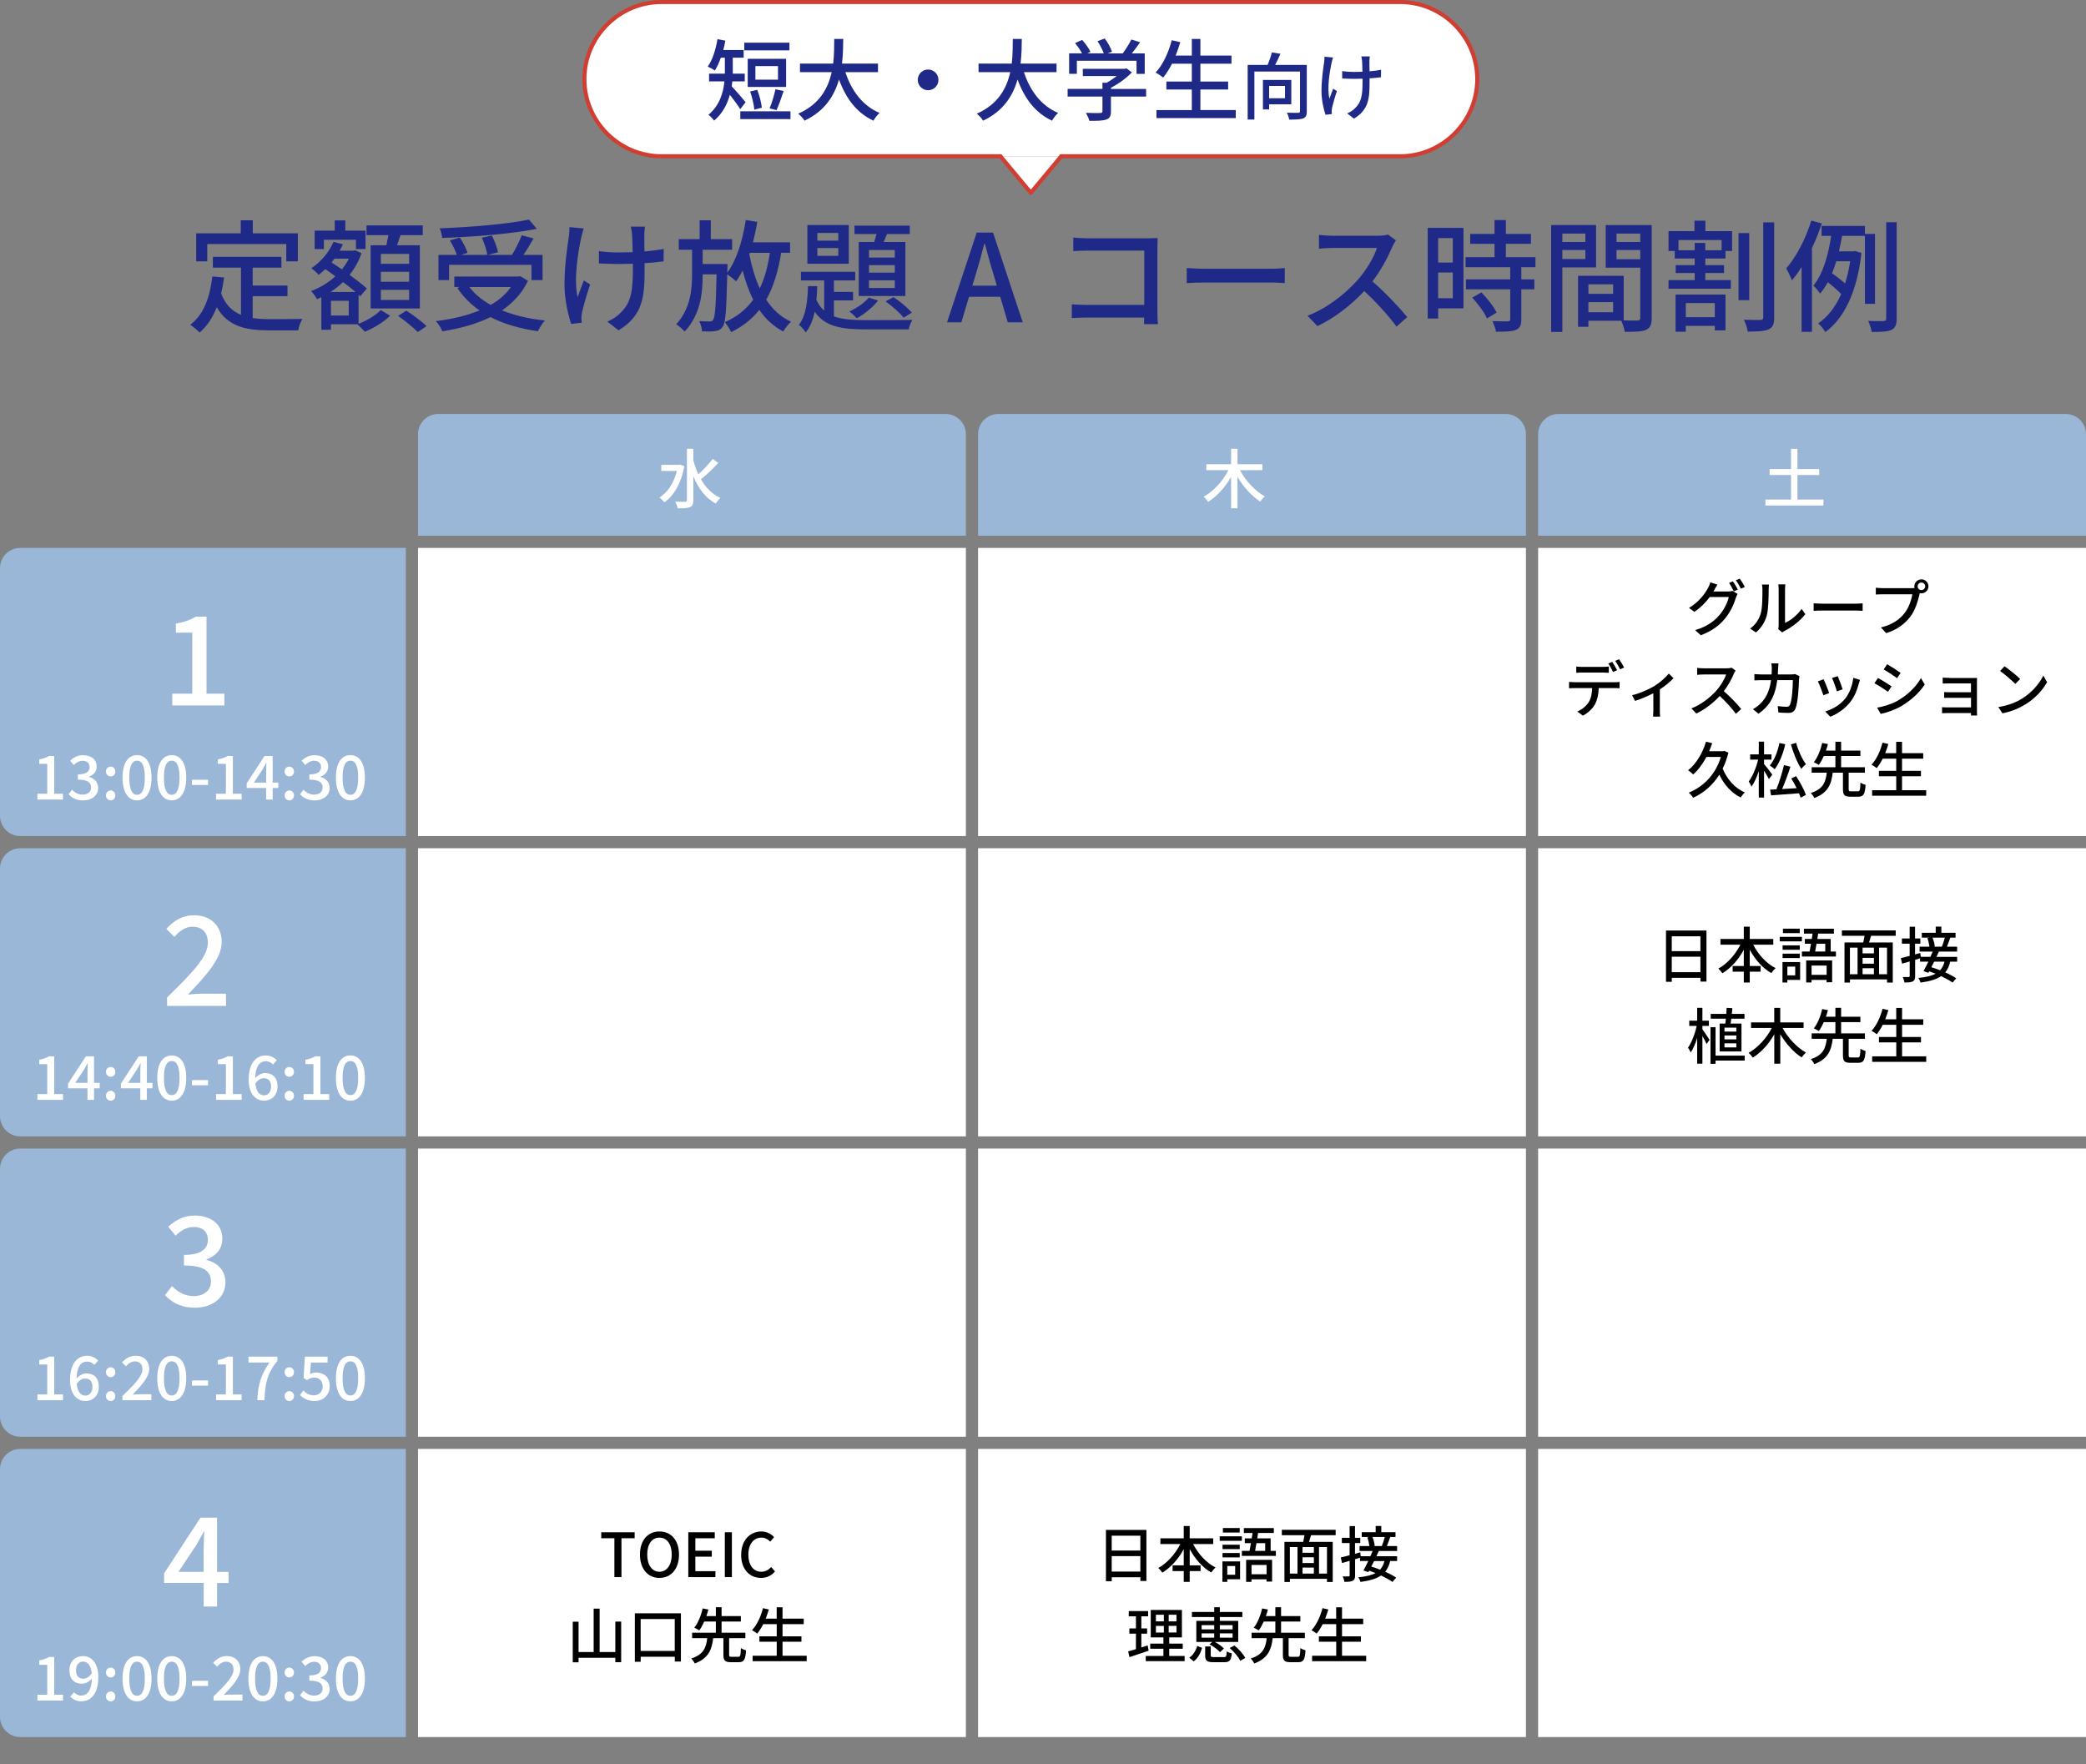 <?xml version="1.0" encoding="UTF-8"?><svg id="_レイヤー_2" xmlns="http://www.w3.org/2000/svg" width="514" height="434.71" viewBox="0 0 514 434.71"><rect x="0" y="0" width="514" height="434.71" fill="#808080" stroke="none"/><defs><style>.cls-1{fill:#1f2a88;}.cls-2,.cls-3{fill:#fff;}.cls-3{stroke-linejoin:round;}.cls-3,.cls-4{stroke:#d03d31;stroke-linecap:round;}.cls-4{fill:none;stroke-miterlimit:10;}.cls-5{fill:#9bb7d8;}</style></defs><g id="_レイヤー_1-2"><path class="cls-2" d="M261.5,38.5h83.5c10.45,0,19-8.55,19-19h0c0-10.45-8.55-19-19-19h-182c-10.45,0-19,8.55-19,19h0c0,10.45,8.55,19,19,19h83.5"/><path class="cls-4" d="M261.5,38.5h83.5c10.45,0,19-8.55,19-19h0c0-10.45-8.55-19-19-19h-182c-10.45,0-19,8.55-19,19h0c0,10.45,8.55,19,19,19h83.5"/><polyline class="cls-3" points="246.5 38.5 254 47.5 261.5 38.5"/><rect class="cls-2" x="103" y="135" width="135" height="71"/><rect class="cls-2" x="103" y="209" width="135" height="71"/><rect class="cls-2" x="103" y="283" width="135" height="71"/><rect class="cls-2" x="103" y="357" width="135" height="71"/><rect class="cls-2" x="241" y="135" width="135" height="71"/><rect class="cls-2" x="241" y="209" width="135" height="71"/><rect class="cls-2" x="241" y="283" width="135" height="71"/><rect class="cls-2" x="241" y="357" width="135" height="71"/><rect class="cls-2" x="379" y="135" width="135" height="71"/><rect class="cls-2" x="379" y="209" width="135" height="71"/><rect class="cls-2" x="379" y="283" width="135" height="71"/><rect class="cls-2" x="379" y="357" width="135" height="71"/><path class="cls-5" d="M5,135h95v71H5c-2.76,0-5-2.24-5-5v-61c0-2.76,2.24-5,5-5Z"/><path class="cls-5" d="M5,209h95v71H5c-2.76,0-5-2.24-5-5v-61c0-2.76,2.24-5,5-5Z"/><path class="cls-5" d="M5,283h95v71H5c-2.76,0-5-2.24-5-5v-61c0-2.76,2.24-5,5-5Z"/><path class="cls-5" d="M5,357h95v71H5c-2.76,0-5-2.24-5-5v-61c0-2.76,2.24-5,5-5Z"/><path class="cls-5" d="M108,102h125c2.76,0,5,2.24,5,5v25H103v-25c0-2.76,2.24-5,5-5Z"/><path class="cls-5" d="M246,102h125c2.76,0,5,2.24,5,5v25h-135v-25c0-2.76,2.24-5,5-5Z"/><path class="cls-5" d="M384,102h125c2.76,0,5,2.24,5,5v25h-135v-25c0-2.76,2.24-5,5-5Z"/><path d="M420.48,229.28v12.58h-1.48v-.92h-7.06v.97h-1.43v-12.64h9.97ZM411.93,230.7v3.66h7.06v-3.66h-7.06ZM418.99,239.54v-3.81h-7.06v3.81h7.06Z"/><path d="M432.01,232.77c1.22,2.42,3.25,4.63,5.5,5.77-.33.29-.82.86-1.05,1.23-2.14-1.21-3.99-3.33-5.31-5.76v4h2.68v1.41h-2.68v2.66h-1.47v-2.66h-2.75v-1.41h2.75v-3.99c-1.32,2.43-3.18,4.53-5.28,5.79-.22-.34-.69-.87-.99-1.16,2.17-1.16,4.2-3.45,5.43-5.89h-4.91v-1.41h5.75v-3.03h1.47v3.03h5.8v1.41h-4.95Z"/><path d="M444,231.95h-5.46v-1.11h5.46v1.11ZM443.56,241.44h-3.15v.64h-1.2v-5.04h4.35v4.4ZM443.47,234.01h-4.23v-1.08h4.23v1.08ZM439.24,234.97h4.23v1.08h-4.23v-1.08ZM443.47,229.92h-4.14v-1.1h4.14v1.1ZM440.41,238.16v2.16h1.94v-2.16h-1.94ZM452.38,234.45v1.23h-8.38v-1.23h1.89c.12-.57.24-1.23.35-1.91h-1.52v-1.18h1.71c.06-.45.14-.9.2-1.32h-2.14v-1.21h7.39v1.21h-3.88c-.06.44-.13.87-.2,1.32h3.29v3.09h1.3ZM445.06,236.65h6.39v5.37h-1.37v-.57h-3.71v.63h-1.32v-5.43ZM446.38,237.91v2.29h3.71v-2.29h-3.71ZM447.6,232.54c-.12.69-.24,1.33-.34,1.91h2.49v-1.91h-2.15Z"/><path d="M461.05,230.57c-.18.56-.36,1.14-.51,1.65h5.85v9.88h-1.42v-.78h-9.13v.78h-1.35v-9.88h4.62c.12-.51.24-1.11.33-1.65h-5.59v-1.32h13.26v1.32h-6.04ZM455.83,240.04h1.88v-6.54h-1.88v6.54ZM461.74,233.5h-2.79v1.41h2.79v-1.41ZM461.74,236.02h-2.79v1.42h2.79v-1.42ZM458.95,240.04h2.79v-1.48h-2.79v1.48ZM464.97,233.5h-1.96v6.54h1.96v-6.54Z"/><path d="M477.75,234.48c-.18.41-.39.84-.6,1.29h5.1v1.18h-1.71c-.25,1.08-.65,1.95-1.23,2.64,1.07.47,2.04.98,2.71,1.46l-.9,1.05c-.67-.49-1.7-1.06-2.82-1.59-1.17.81-2.8,1.29-5.07,1.59-.11-.38-.33-.87-.54-1.14,1.86-.18,3.24-.5,4.25-1.05-.53-.21-1.07-.41-1.58-.58l-.2.36-1.2-.41c.35-.63.77-1.46,1.19-2.33h-2.04v-.83c-.41.12-.81.25-1.21.38v3.96c0,.74-.15,1.12-.57,1.35-.43.22-1.08.27-2.07.27-.04-.36-.23-.96-.41-1.35.63.01,1.25.01,1.44.01s.27-.08.27-.29v-3.55l-1.88.54-.3-1.37c.6-.13,1.35-.33,2.17-.55v-3h-1.91v-1.29h1.91v-2.89h1.33v2.89h1.3v1.29h-1.3v2.64l1.29-.36.12.96h2.38c.19-.45.39-.88.55-1.29h-3.22v-1.21h2.43c-.08-.62-.27-1.47-.51-2.13l.5-.11h-1.88v-1.18h3.43v-1.53h1.39v1.53h3.5v1.18h-1.29c-.29.78-.57,1.62-.84,2.24h2.52v1.21h-4.53ZM476.58,236.95c-.22.46-.46.93-.69,1.37.69.19,1.43.46,2.16.75.51-.56.87-1.25,1.09-2.12h-2.56ZM476.19,231.03c.28.72.51,1.62.55,2.17l-.25.06h2c.25-.63.55-1.54.73-2.24h-3.03Z"/><path d="M419.49,253.61c.41.54,1.51,2.22,1.75,2.61l-.74,1.02c-.19-.46-.63-1.28-1.02-1.98v6.82h-1.29v-6.34c-.45,1.42-1,2.75-1.6,3.6-.14-.38-.46-.9-.66-1.2.88-1.23,1.74-3.45,2.14-5.36h-1.83v-1.29h1.95v-3.17h1.29v3.17h1.6v1.29h-1.6v.83ZM429.9,261.32h-7.18v.79h-1.25v-9.01h1.25v7h7.18v1.21ZM425.14,252.2c.04-.36.07-.78.12-1.2h-3.73v-1.18h3.83c.04-.51.07-1.02.09-1.49l1.41.08c-.03.45-.07.93-.13,1.41h3.12v1.18h-3.25c-.06.42-.11.83-.17,1.2h2.68v6.87h-5.38v-6.87h1.43ZM427.84,253.2h-2.92v.98h2.92v-.98ZM427.84,255.14h-2.92v.96h2.92v-.96ZM427.84,257.07h-2.92v1h2.92v-1Z"/><path d="M439.24,253.29c1.3,2.43,3.54,4.82,5.75,6.06-.33.27-.81.82-1.04,1.2-1.98-1.24-3.88-3.39-5.28-5.73v7.27h-1.48v-7.24c-1.37,2.4-3.27,4.5-5.29,5.74-.23-.34-.71-.9-1.04-1.18,2.26-1.23,4.44-3.63,5.71-6.12h-5.1v-1.38h5.71v-3.57h1.48v3.57h5.75v1.38h-5.17Z"/><path d="M457.78,260.55c.5,0,.58-.3.64-2.16.3.24.9.46,1.26.57-.13,2.29-.51,2.91-1.78,2.91h-1.95c-1.49,0-1.84-.45-1.84-1.86v-4.05h-2.52c-.33,2.78-1.14,4.98-4.54,6.23-.17-.38-.55-.93-.87-1.23,3.07-.95,3.69-2.76,3.94-5h-3.72v-1.35h5.85v-2.76h-2.86c-.36.81-.77,1.58-1.23,2.19-.33-.22-.88-.52-1.23-.66,1-1.23,1.74-3.24,2.07-4.75l1.42.27c-.15.51-.31,1.07-.51,1.62h2.34v-2.19h1.41v2.19h4.75v1.33h-4.75v2.76h5.86v1.35h-4v4.05c0,.47.09.54.6.54h1.67Z"/><path d="M474.63,260.28v1.35h-13.32v-1.35h5.94v-3.45h-4.27v-1.33h4.27v-3h-3.33c-.46.9-.96,1.7-1.48,2.33-.29-.24-.9-.64-1.28-.84,1.21-1.28,2.16-3.33,2.71-5.43l1.44.33c-.23.76-.5,1.53-.78,2.25h2.71v-2.79h1.44v2.79h5.22v1.36h-5.22v3h4.66v1.33h-4.66v3.45h5.94Z"/><path d="M282.48,376.97v12.58h-1.48v-.92h-7.06v.97h-1.43v-12.64h9.97ZM273.93,378.38v3.66h7.06v-3.66h-7.06ZM280.99,387.23v-3.81h-7.06v3.81h7.06Z"/><path d="M294.01,380.45c1.22,2.42,3.25,4.63,5.5,5.77-.33.29-.82.86-1.05,1.23-2.14-1.21-3.99-3.33-5.31-5.76v4h2.68v1.41h-2.68v2.66h-1.47v-2.66h-2.75v-1.41h2.75v-3.99c-1.32,2.43-3.18,4.53-5.28,5.79-.22-.34-.69-.87-.99-1.16,2.17-1.16,4.2-3.45,5.43-5.89h-4.91v-1.41h5.75v-3.03h1.47v3.03h5.8v1.41h-4.95Z"/><path d="M306,379.64h-5.46v-1.11h5.46v1.11ZM305.56,389.12h-3.15v.64h-1.2v-5.04h4.35v4.4ZM305.47,381.69h-4.23v-1.08h4.23v1.08ZM301.24,382.65h4.23v1.08h-4.23v-1.08ZM305.47,377.6h-4.14v-1.1h4.14v1.1ZM302.41,385.85v2.16h1.94v-2.16h-1.94ZM314.38,382.13v1.23h-8.38v-1.23h1.89c.12-.57.24-1.23.35-1.91h-1.52v-1.18h1.71c.06-.45.14-.9.2-1.32h-2.14v-1.21h7.39v1.21h-3.88c-.06.44-.13.87-.2,1.32h3.29v3.09h1.3ZM307.06,384.33h6.39v5.37h-1.37v-.57h-3.71v.63h-1.32v-5.43ZM308.38,385.59v2.29h3.71v-2.29h-3.71ZM309.6,380.22c-.12.69-.24,1.33-.34,1.91h2.49v-1.91h-2.15Z"/><path d="M323.05,378.26c-.18.56-.36,1.14-.51,1.65h5.85v9.88h-1.42v-.78h-9.13v.78h-1.35v-9.88h4.62c.12-.51.24-1.11.33-1.65h-5.59v-1.32h13.26v1.32h-6.04ZM317.83,387.72h1.88v-6.54h-1.88v6.54ZM323.74,381.18h-2.79v1.41h2.79v-1.41ZM323.74,383.7h-2.79v1.42h2.79v-1.42ZM320.95,387.72h2.79v-1.48h-2.79v1.48ZM326.97,381.18h-1.96v6.54h1.96v-6.54Z"/><path d="M339.75,382.16c-.18.41-.39.84-.6,1.29h5.1v1.18h-1.71c-.25,1.08-.65,1.95-1.23,2.64,1.07.47,2.04.98,2.71,1.46l-.9,1.05c-.67-.49-1.7-1.06-2.82-1.59-1.17.81-2.8,1.29-5.07,1.59-.11-.38-.33-.87-.54-1.14,1.86-.18,3.24-.5,4.25-1.05-.53-.21-1.07-.41-1.58-.58l-.2.36-1.2-.41c.35-.63.77-1.46,1.19-2.33h-2.04v-.83c-.41.12-.81.25-1.21.38v3.96c0,.74-.15,1.12-.57,1.35-.43.22-1.08.27-2.07.27-.04-.36-.23-.96-.41-1.35.63.01,1.25.01,1.44.01s.27-.08.27-.29v-3.55l-1.88.54-.3-1.37c.6-.13,1.35-.33,2.17-.55v-3h-1.91v-1.29h1.91v-2.89h1.33v2.89h1.3v1.29h-1.3v2.64l1.29-.36.12.96h2.38c.19-.45.39-.88.55-1.29h-3.22v-1.21h2.43c-.08-.62-.27-1.47-.51-2.13l.5-.11h-1.88v-1.18h3.43v-1.53h1.39v1.53h3.5v1.18h-1.29c-.29.78-.57,1.62-.84,2.24h2.52v1.21h-4.53ZM338.58,384.63c-.22.46-.46.93-.69,1.37.69.19,1.43.46,2.16.75.51-.56.87-1.25,1.09-2.12h-2.56ZM338.19,378.71c.28.72.51,1.62.55,2.17l-.25.06h2c.25-.63.55-1.54.73-2.24h-3.03Z"/><path d="M283.03,406.72c-1.63.57-3.38,1.16-4.72,1.59l-.33-1.42c.54-.15,1.2-.33,1.92-.55v-3.81h-1.62v-1.29h1.62v-2.99h-1.77v-1.29h4.77v1.29h-1.67v2.99h1.42v1.29h-1.42v3.39c.51-.17,1.05-.33,1.56-.51l.24,1.32ZM291.9,408.02v1.28h-9.58v-1.28h4.35v-1.78h-3.25v-1.26h3.25v-1.54h-3.12v-6.75h7.68v6.75h-3.13v1.54h3.33v1.26h-3.33v1.78h3.81ZM284.82,399.49h1.96v-1.62h-1.96v1.62ZM284.82,402.25h1.96v-1.63h-1.96v1.63ZM289.89,397.87h-1.92v1.62h1.92v-1.62ZM289.89,400.61h-1.92v1.63h1.92v-1.63Z"/><path d="M293.04,408.44c.98-.63,1.62-1.75,1.95-2.88l1.21.45c-.36,1.25-.97,2.55-2.08,3.34l-1.08-.92ZM299.19,398.42h-5.5v-1.24h5.5v-1.17h1.38v1.17h5.55v1.24h-5.55v.95h4.53v5.19h-5.77c.87.46,1.79,1.1,2.25,1.63l-.96.89c-.51-.6-1.63-1.41-2.58-1.92l.66-.6h-3.92v-5.19h4.41v-.95ZM296.08,401.47h3.11v-1.04h-3.11v1.04ZM296.08,403.51h3.11v-1.05h-3.11v1.05ZM301.53,408.31c.58,0,.69-.18.75-1.42.27.21.87.42,1.25.5-.18,1.75-.57,2.17-1.88,2.17h-2.61c-1.68,0-2.08-.39-2.08-1.68v-2.21h1.37v2.17c0,.39.13.46.87.46h2.34ZM300.57,400.43v1.04h3.15v-1.04h-3.15ZM303.72,402.46h-3.15v1.05h3.15v-1.05ZM304.14,405.43c1.1.87,2.22,2.12,2.7,3.08l-1.23.71c-.42-.95-1.53-2.24-2.6-3.15l1.12-.63Z"/><path d="M319.78,408.23c.5,0,.58-.3.64-2.16.3.24.9.46,1.26.57-.13,2.29-.51,2.91-1.78,2.91h-1.95c-1.49,0-1.84-.45-1.84-1.86v-4.05h-2.52c-.33,2.78-1.14,4.98-4.54,6.23-.17-.38-.55-.93-.87-1.23,3.07-.95,3.69-2.76,3.94-5h-3.72v-1.35h5.85v-2.76h-2.86c-.36.81-.77,1.58-1.23,2.19-.33-.22-.88-.52-1.23-.66,1-1.23,1.74-3.24,2.07-4.75l1.42.27c-.15.51-.31,1.07-.51,1.62h2.34v-2.19h1.41v2.19h4.75v1.33h-4.75v2.76h5.86v1.35h-4v4.05c0,.47.09.54.6.54h1.67Z"/><path d="M336.63,407.96v1.35h-13.32v-1.35h5.94v-3.45h-4.27v-1.33h4.27v-3h-3.33c-.46.9-.96,1.7-1.48,2.33-.29-.24-.9-.64-1.28-.84,1.21-1.28,2.16-3.33,2.71-5.43l1.44.33c-.23.76-.5,1.53-.78,2.25h2.71v-2.79h1.44v2.79h5.22v1.36h-5.22v3h4.66v1.33h-4.66v3.45h5.94Z"/><path d="M422.41,145.35c-.08.13-.13.25-.22.39h3.61c.42,0,.84-.06,1.12-.15l1.23.75c-.15.24-.32.62-.42.92-.41,1.44-1.29,3.45-2.64,5.1-1.38,1.7-3.19,3.08-6,4.16l-1.4-1.26c2.9-.86,4.68-2.19,6.01-3.74,1.11-1.27,2.01-3.16,2.28-4.42h-4.69c-.95,1.29-2.24,2.61-3.79,3.66l-1.32-.97c2.61-1.58,4-3.65,4.71-4.96.18-.32.43-.92.55-1.35l1.74.57c-.3.45-.62,1.02-.78,1.32ZM428.21,145.28l-.99.42c-.3-.6-.78-1.5-1.18-2.07l.96-.4c.38.54.92,1.47,1.21,2.05ZM429.94,144.62l-.98.43c-.31-.64-.81-1.5-1.23-2.07l.96-.41c.4.55.97,1.5,1.25,2.04Z"/><path d="M433.84,151.23c.43-1.33.43-4.26.43-5.99,0-.51-.03-.87-.12-1.21h1.74c-.02.12-.08.67-.08,1.2,0,1.71-.06,4.9-.46,6.4-.45,1.65-1.4,3.12-2.67,4.2l-1.44-.96c1.31-.9,2.16-2.26,2.6-3.64ZM438.27,154.07v-8.88c0-.62-.09-1.11-.09-1.2h1.74c-.01.09-.08.58-.08,1.2v8.29c1.31-.58,3-1.86,4.08-3.45l.92,1.29c-1.28,1.69-3.39,3.27-5.12,4.14-.27.15-.45.29-.57.38l-.99-.83c.06-.25.11-.6.11-.95Z"/><path d="M449.12,148.74h8.16c.72,0,1.3-.06,1.68-.09v1.86c-.33-.01-1.02-.08-1.68-.08h-8.16c-.82,0-1.72.03-2.23.08v-1.86c.5.03,1.42.09,2.23.09Z"/><path d="M473.44,142.74c.96,0,1.74.78,1.74,1.72s-.78,1.73-1.74,1.73c-.14,0-.27-.02-.41-.04-.01.09-.04.19-.06.29-.34,1.53-1.03,3.9-2.25,5.5-1.37,1.77-3.24,3.21-5.96,4.07l-1.29-1.41c2.92-.72,4.62-2.01,5.86-3.57,1.02-1.32,1.67-3.24,1.88-4.6h-7.38c-.63,0-1.23.03-1.62.06v-1.68c.42.04,1.12.11,1.62.11h7.27c.18,0,.41,0,.64-.03-.03-.13-.04-.27-.04-.41,0-.94.77-1.72,1.73-1.72ZM473.44,145.4c.51,0,.94-.42.94-.93s-.43-.94-.94-.94-.93.43-.93.94.42.93.93.93Z"/><path d="M387.99,168.1h9.82c.32,0,.87-.01,1.26-.07v1.54c-.36-.02-.87-.03-1.26-.03h-3.87c-.06,1.59-.36,2.91-.93,3.99-.54,1.02-1.68,2.13-2.98,2.8l-1.38-1.02c1.11-.45,2.19-1.32,2.77-2.23.65-1,.84-2.19.9-3.54h-4.33c-.45,0-.95.01-1.37.04v-1.56c.42.04.9.07,1.37.07ZM389.85,164.32h5.07c.46,0,1.04-.03,1.5-.09v1.54c-.48-.03-1.02-.06-1.5-.06h-5.05c-.51,0-1.07.03-1.47.06v-1.54c.45.06.96.09,1.46.09ZM398.46,165.14l-.99.42c-.3-.6-.78-1.5-1.18-2.07l.96-.41c.38.54.92,1.47,1.21,2.06ZM400.18,164.48l-.97.43c-.32-.64-.81-1.5-1.23-2.07l.96-.41c.41.57.98,1.5,1.25,2.04Z"/><path d="M407.56,169.09c1.42-.88,2.86-2.16,3.64-3.12l1.17,1.14c-.75.79-2.04,1.88-3.38,2.76v5.26c0,.48.02,1.18.08,1.44h-1.74c.03-.25.06-.96.06-1.44v-4.32c-1.29.68-3.01,1.41-4.51,1.89l-.72-1.41c1.96-.45,4.19-1.47,5.4-2.21Z"/><path d="M427.22,166.03c-.52,1.23-1.41,2.92-2.46,4.27,1.54,1.32,3.36,3.25,4.29,4.4l-1.32,1.17c-.99-1.35-2.49-3-3.98-4.38-1.6,1.71-3.63,3.31-5.77,4.32l-1.21-1.27c2.43-.93,4.68-2.73,6.17-4.4,1.02-1.14,2.02-2.79,2.38-3.96h-5.5c-.58,0-1.39.08-1.63.09v-1.7c.3.04,1.17.1,1.63.1h5.56c.56,0,1.05-.06,1.31-.15l.97.72c-.11.15-.33.53-.44.78Z"/><path d="M438.13,164.71c-.01.51-.04,1-.07,1.47h3.24c.39,0,.74-.04,1.04-.09l1.05.51c-.04.26-.09.58-.1.77-.04,1.51-.24,5.8-.9,7.27-.31.69-.83,1.02-1.74,1.02-.81,0-1.68-.05-2.44-.11l-.18-1.58c.77.11,1.56.18,2.18.18.45,0,.69-.14.85-.51.51-1.05.71-4.44.71-6.06h-3.84c-.55,4.17-2.04,6.46-4.62,8.28l-1.38-1.12c.54-.29,1.2-.75,1.73-1.26,1.45-1.36,2.37-3.18,2.74-5.89h-2.28c-.56,0-1.26.02-1.83.06v-1.56c.57.04,1.25.09,1.83.09h2.42c.03-.45.04-.93.04-1.44,0-.33-.04-.95-.11-1.29h1.75c-.03.34-.06.9-.08,1.26Z"/><path d="M450.71,170.77l-1.42.53c-.25-.79-1.03-2.83-1.36-3.42l1.41-.51c.35.69,1.1,2.58,1.38,3.4ZM458.02,168.43c-.41,1.61-1.05,3.2-2.1,4.53-1.38,1.77-3.24,2.98-4.93,3.63l-1.25-1.28c1.7-.48,3.67-1.62,4.92-3.17,1.04-1.29,1.79-3.24,2-5.13l1.65.52c-.13.38-.22.65-.28.88ZM454.03,169.84l-1.41.51c-.18-.71-.85-2.58-1.2-3.3l1.41-.46c.27.63,1,2.59,1.2,3.25Z"/><path d="M466.08,169.12l-.87,1.33c-.79-.57-2.38-1.59-3.34-2.1l.86-1.29c.94.49,2.65,1.56,3.36,2.05ZM467.59,172.64c2.5-1.42,4.53-3.43,5.75-5.56l.92,1.59c-1.35,2.04-3.43,3.96-5.87,5.37-1.51.88-3.61,1.6-4.98,1.86l-.88-1.54c1.67-.29,3.5-.84,5.07-1.71ZM468.33,165.8l-.88,1.29c-.76-.55-2.37-1.62-3.3-2.14l.85-1.29c.93.53,2.62,1.63,3.33,2.14Z"/><path d="M480.39,167.06h5.74c.34,0,.81-.02,1.02-.02-.02.18-.02.57-.02.87v7.48c0,.24.02.66.03.9h-1.5c.01-.13.01-.36.01-.6h-5.88c-.45,0-1.01.03-1.26.04v-1.49c.25.03.74.06,1.26.06h5.88v-2.37h-5.13c-.54,0-1.16,0-1.49.03v-1.43c.34.02.95.04,1.47.04h5.14v-2.19h-5.29c-.47,0-1.37.03-1.68.04v-1.46c.35.04,1.21.06,1.68.06Z"/><path d="M498.28,172.1c2.42-1.48,4.29-3.73,5.21-5.65l.92,1.63c-1.08,1.95-2.93,3.99-5.27,5.43-1.51.93-3.42,1.82-5.74,2.24l-1-1.54c2.5-.38,4.45-1.21,5.89-2.1ZM497.77,167.3l-1.19,1.21c-.78-.79-2.64-2.43-3.75-3.18l1.09-1.17c1.05.71,3,2.27,3.84,3.13Z"/><path d="M425.88,185.49c-.36,1.42-.83,2.73-1.41,3.88,1.04,2.58,2.99,4.84,5.48,5.88-.35.29-.8.85-1.02,1.25-2.29-1.11-4.08-3.12-5.28-5.62-1.68,2.67-3.95,4.56-6.45,5.68-.2-.36-.74-.97-1.08-1.25,3.6-1.48,6.58-4.41,7.91-8.8h-3.56c-.92,1.73-2.02,3.23-3.27,4.32-.24-.29-.88-.81-1.25-1.04,2-1.58,3.55-4.17,4.42-7.04l1.52.36c-.23.67-.47,1.33-.75,1.98h3.46l.27-.08,1,.46Z"/><path d="M435.87,191.97c-.24-.51-.74-1.35-1.2-2.07v6.61h-1.3v-6.5c-.5,1.5-1.12,2.9-1.79,3.81-.15-.39-.48-.95-.69-1.26.94-1.25,1.88-3.45,2.32-5.39h-1.96v-1.29h2.12v-3.14h1.3v3.14h1.83v1.29h-1.83v1.07c.44.5,1.74,2.22,2.03,2.62l-.83,1.09ZM439.9,183.36c-.54,2.38-1.47,4.69-2.61,6.18-.25-.25-.84-.72-1.2-.93,1.11-1.31,1.94-3.39,2.37-5.54l1.44.29ZM442.57,191.22c.94,1.47,2.01,3.42,2.42,4.65l-1.31.67c-.09-.32-.24-.67-.4-1.08-2.48.2-5.05.39-6.88.51l-.24-1.41,1.54-.07c.71-1.7,1.46-4.16,1.88-5.97l1.59.39c-.57,1.79-1.35,3.92-2.05,5.5,1.12-.06,2.35-.14,3.58-.21-.41-.81-.87-1.67-1.32-2.38l1.2-.6ZM442.57,183.03c.51,1.89,1.51,4.05,2.43,5.28-.36.24-.87.75-1.14,1.14-.99-1.46-1.96-3.87-2.57-6.03l1.28-.39Z"/><path d="M457.78,194.98c.5,0,.58-.3.64-2.16.3.24.9.46,1.26.57-.13,2.29-.51,2.91-1.78,2.91h-1.95c-1.49,0-1.84-.45-1.84-1.86v-4.05h-2.52c-.33,2.78-1.14,4.98-4.54,6.23-.17-.38-.55-.93-.87-1.23,3.07-.95,3.69-2.76,3.94-5h-3.72v-1.35h5.85v-2.76h-2.86c-.36.81-.77,1.58-1.23,2.19-.33-.22-.88-.52-1.23-.66,1-1.23,1.74-3.24,2.07-4.75l1.42.27c-.15.51-.31,1.07-.51,1.62h2.34v-2.19h1.41v2.19h4.75v1.33h-4.75v2.76h5.86v1.35h-4v4.05c0,.47.09.54.6.54h1.67Z"/><path d="M474.62,194.71v1.35h-13.32v-1.35h5.94v-3.45h-4.27v-1.33h4.27v-3h-3.33c-.46.9-.96,1.7-1.48,2.33-.29-.24-.9-.64-1.28-.84,1.21-1.28,2.16-3.33,2.71-5.43l1.44.33c-.23.76-.5,1.53-.78,2.25h2.71v-2.79h1.44v2.79h5.22v1.36h-5.22v3h4.66v1.33h-4.66v3.45h5.94Z"/><path d="M151.39,379.01h-3.24v-1.47h8.23v1.47h-3.25v9.58h-1.74v-9.58Z"/><path d="M157.69,383.03c0-3.55,1.97-5.69,4.8-5.69s4.82,2.13,4.82,5.69-1.98,5.76-4.82,5.76-4.8-2.21-4.8-5.76ZM165.52,383.03c0-2.6-1.2-4.17-3.03-4.17s-3.01,1.57-3.01,4.17,1.19,4.24,3.01,4.24,3.03-1.67,3.03-4.24Z"/><path d="M169.6,377.54h6.52v1.47h-4.78v3.08h4.05v1.47h-4.05v3.57h4.95v1.47h-6.69v-11.05Z"/><path d="M178.6,377.54h1.74v11.05h-1.74v-11.05Z"/><path d="M182.63,383.1c0-3.6,2.19-5.76,4.98-5.76,1.38,0,2.46.66,3.13,1.4l-.95,1.11c-.57-.58-1.26-.99-2.16-.99-1.91,0-3.23,1.59-3.23,4.18s1.23,4.23,3.18,4.23c1.02,0,1.79-.45,2.45-1.17l.93,1.1c-.88,1.02-2.01,1.59-3.43,1.59-2.77,0-4.91-2.07-4.91-5.69Z"/><path d="M153.06,399.55v10h-1.44v-1.08h-9.06v1.11h-1.43v-10h1.43v7.47h3.72v-10.69h1.47v10.69h3.87v-7.5h1.44Z"/><path d="M167.78,397.51v11.88h-1.51v-1.18h-8.4v1.24h-1.44v-11.94h11.35ZM166.26,406.78v-7.86h-8.4v7.86h8.4Z"/><path d="M181.92,408.23c.5,0,.58-.3.64-2.16.3.24.9.46,1.26.57-.13,2.29-.51,2.91-1.78,2.91h-1.95c-1.49,0-1.84-.45-1.84-1.86v-4.05h-2.52c-.33,2.78-1.14,4.98-4.54,6.23-.17-.38-.55-.93-.87-1.23,3.07-.95,3.69-2.76,3.94-5h-3.72v-1.35h5.85v-2.76h-2.86c-.36.81-.77,1.58-1.23,2.19-.33-.22-.88-.52-1.23-.66,1-1.23,1.74-3.24,2.07-4.75l1.42.27c-.15.51-.31,1.07-.51,1.62h2.34v-2.19h1.41v2.19h4.75v1.33h-4.75v2.76h5.86v1.35h-4v4.05c0,.47.09.54.6.54h1.67Z"/><path d="M198.77,407.96v1.35h-13.32v-1.35h5.94v-3.45h-4.27v-1.33h4.27v-3h-3.33c-.46.9-.96,1.7-1.48,2.33-.29-.24-.9-.64-1.28-.84,1.21-1.28,2.16-3.33,2.71-5.43l1.44.33c-.23.76-.5,1.53-.78,2.25h2.71v-2.79h1.44v2.79h5.22v1.36h-5.22v3h4.66v1.33h-4.66v3.45h5.94Z"/><path class="cls-1" d="M182.39,26.88c-.53-.88-1.65-2.38-2.55-3.52-.64,2.31-1.8,4.6-3.87,6.36-.29-.4-1.01-1.19-1.41-1.43,2.77-2.35,3.67-5.43,3.94-8.23h-3.78v-1.91h3.89v-3.94h-.99c-.42,1.21-.92,2.29-1.47,3.17-.4-.29-1.28-.77-1.76-.97,1.17-1.63,1.98-4.2,2.4-6.75l1.94.35c-.13.79-.31,1.56-.51,2.31h5.02v1.89h-2.68v3.94h2.95v1.91h-3.06c-.04.4-.09.81-.15,1.21.88.9,2.93,3.3,3.43,3.92l-1.32,1.69ZM194.78,27.43v1.91h-12.37v-1.91h12.37ZM194.52,12.4h-11.13v-1.89h11.13v1.89ZM193.7,21.42h-9.46v-6.93h9.46v6.93ZM185.87,27.03c-.09-1.21-.55-3.08-1.03-4.49l1.74-.42c.57,1.39,1.01,3.21,1.14,4.42l-1.85.48ZM191.7,16.29h-5.57v3.34h5.57v-3.34ZM189.63,26.7c.53-1.23,1.14-3.28,1.45-4.71l2.02.44c-.57,1.65-1.21,3.54-1.76,4.71l-1.72-.44Z"/><path class="cls-1" d="M208.31,17.79c1.5,4.58,4.27,8.3,8.43,10.03-.51.44-1.19,1.3-1.52,1.91-4.12-1.91-6.78-5.48-8.49-10.14-1.12,3.98-3.5,7.79-8.49,10.14-.33-.55-.99-1.28-1.56-1.72,5.24-2.29,7.37-6.25,8.25-10.23h-7.81v-2.11h8.18c.26-2.2.24-4.31.26-6.07h2.22c-.02,1.78-.04,3.89-.31,6.07h8.87v2.11h-8.03Z"/><path class="cls-1" d="M231.24,19.68c0,1.41-1.14,2.55-2.55,2.55s-2.55-1.14-2.55-2.55,1.14-2.55,2.55-2.55,2.55,1.14,2.55,2.55Z"/><path class="cls-1" d="M252.31,17.79c1.5,4.58,4.27,8.3,8.43,10.03-.51.44-1.19,1.3-1.52,1.91-4.12-1.91-6.78-5.48-8.49-10.14-1.12,3.98-3.5,7.79-8.49,10.14-.33-.55-.99-1.28-1.56-1.72,5.24-2.29,7.37-6.25,8.25-10.23h-7.81v-2.11h8.18c.26-2.2.24-4.31.26-6.07h2.22c-.02,1.78-.04,3.89-.31,6.07h8.87v2.11h-8.03Z"/><path class="cls-1" d="M282.41,23.8h-8.67v3.67c0,1.12-.29,1.69-1.19,2-.9.29-2.2.31-4.11.31-.15-.57-.55-1.41-.86-1.98,1.54.07,3.08.07,3.52.04.44-.02.55-.11.55-.44v-3.61h-8.58v-1.89h8.58v-1.52h1.03c.86-.46,1.74-1.06,2.49-1.65h-8.36v-1.78h10.32l.44-.11,1.32.99c-1.32,1.41-3.26,2.82-5.15,3.79v.29h8.67v1.89ZM265.36,18.19h-1.92v-5.04h3.17c-.4-.79-1.08-1.78-1.72-2.53l1.76-.79c.79.88,1.67,2.11,2.05,2.95l-.79.37h4.07c-.31-.88-.95-2.09-1.54-3.01l1.78-.66c.75.99,1.5,2.38,1.78,3.26l-1.08.42h3.72c.77-1.01,1.63-2.4,2.13-3.43l2.16.68c-.64.95-1.36,1.91-2.05,2.75h3.19v5.04h-2.02v-3.23h-14.7v3.23Z"/><path class="cls-1" d="M304.5,27.12v1.98h-19.54v-1.98h8.71v-5.06h-6.27v-1.96h6.27v-4.4h-4.88c-.68,1.32-1.41,2.49-2.18,3.41-.42-.35-1.32-.95-1.87-1.23,1.78-1.87,3.17-4.88,3.98-7.97l2.11.48c-.33,1.12-.73,2.24-1.14,3.3h3.98v-4.09h2.11v4.09h7.66v2h-7.66v4.4h6.84v1.96h-6.84v5.06h8.71Z"/><path class="cls-1" d="M322.01,27.4c0,.97-.23,1.5-.9,1.78-.7.25-1.82.29-3.44.29-.07-.47-.32-1.24-.58-1.71,1.19.05,2.43.05,2.77.04.36-.02.47-.11.47-.41v-9.76h-11.24v11.83h-1.66v-13.47h4.92c.4-.97.83-2.16,1.04-3.08l2.12.34c-.4.92-.86,1.91-1.31,2.74h7.8v11.42ZM312.72,25.7v1.26h-1.53v-7.26h6.99v6h-5.46ZM312.72,21.18v3.03h3.91v-3.03h-3.91Z"/><path class="cls-1" d="M328.11,15.46c-.5,2.36-1.13,6.23-.54,8.86.23-.67.61-1.67.92-2.47l.94.59c-.49,1.37-.99,3.21-1.21,4.14-.05.27-.09.65-.09.85,0,.18.04.45.05.67l-1.57.18c-.38-1.1-.99-3.53-.99-5.76,0-2.95.43-5.71.65-7.2.07-.45.09-.97.09-1.35l2.11.2c-.13.38-.27.95-.36,1.3ZM337.44,15.03c-.02.4,0,1.46.02,2.54,1.04-.09,2.03-.22,2.84-.38l-.02,1.84c-.77.11-1.76.22-2.81.27v.7c0,4.18-.14,6.97-3.85,9.24l-1.66-1.3c.63-.25,1.44-.76,1.91-1.26,1.67-1.57,1.87-3.42,1.87-6.7v-.59c-.74.02-1.48.04-2.18.04-.83,0-2.02-.05-2.84-.09v-1.82c.81.13,1.85.2,2.83.2.68,0,1.42-.02,2.16-.04-.02-1.1-.05-2.18-.09-2.65-.04-.41-.13-.86-.18-1.13h2.09c-.05.32-.07.72-.09,1.13Z"/><path class="cls-1" d="M62.26,78.37c1.32.18,2.73.27,4.23.27,1.29,0,6.33,0,8.04-.06-.45.66-.93,2.01-1.05,2.82h-7.14c-5.88,0-10.2-.99-12.93-5.7-.99,2.55-2.37,4.65-4.23,6.24-.45-.51-1.62-1.47-2.31-1.92,3.3-2.46,4.83-6.66,5.46-11.91l2.88.27c-.18,1.38-.42,2.7-.72,3.93,1.05,2.79,2.73,4.38,4.89,5.28v-11.64h-6.93v-2.67h16.89v2.67h-7.08v4.41h8.58v2.61h-8.58v5.4ZM51.07,64.39h-2.73v-6.9h10.98v-3.21h2.97v3.21h11.1v6.9h-2.85v-4.26h-19.47v4.26Z"/><path class="cls-1" d="M88.36,79.78c2.07-.78,4.35-2.19,5.46-3.39l2.31,1.41c-1.56,1.53-4.08,3.09-6.24,3.93-.45-.51-1.26-1.32-1.83-1.83h-6.51v1.35h-2.37v-8.01c-.36.15-.72.33-1.08.48-.3-.6-.96-1.5-1.44-2.01,2.13-.78,4.23-2.04,5.97-3.63-.84-.63-1.68-1.23-2.46-1.77-.54.51-1.08.99-1.65,1.41-.36-.45-1.29-1.26-1.8-1.65,2.31-1.5,4.35-3.87,5.46-6.48l2.31.6c-.24.54-.51,1.08-.81,1.59h3.39l.42-.12,1.59.72c-.69,2.01-1.71,3.81-2.94,5.34,1.68,1.23,3.24,2.43,4.26,3.36l-1.62,1.92-.42-.39v7.17ZM79.81,61.36h-2.28v-4.53h4.95v-2.52h2.61v2.52h4.98v4.53h-2.37v-2.28h-7.89v2.28ZM87.61,71.95c-.87-.75-1.95-1.59-3.09-2.46-.93.93-1.98,1.74-3.09,2.46h6.18ZM85.93,74.11h-4.38v3.63h4.38v-3.63ZM82.42,63.73c-.24.33-.48.63-.72.93.81.54,1.68,1.11,2.55,1.71.66-.81,1.26-1.71,1.71-2.64h-3.54ZM95.2,60.43c.18-.78.36-1.68.51-2.49h-5.4v-2.4h13.86v2.4h-5.49c-.27.84-.57,1.71-.84,2.49h5.61v15.57h-12.12v-15.57h3.87ZM100.81,62.56h-6.96v2.43h6.96v-2.43ZM100.81,66.97h-6.96v2.46h6.96v-2.46ZM100.81,71.41h-6.96v2.49h6.96v-2.49ZM100.12,76.54c1.68,1.08,3.87,2.7,4.98,3.81l-2.16,1.47c-1.05-1.08-3.18-2.82-4.86-3.99l2.04-1.29Z"/><path class="cls-1" d="M130.09,69.19c-1.44,3.06-3.69,5.43-6.39,7.29,3.06,1.23,6.6,2.07,10.56,2.49-.6.63-1.32,1.83-1.71,2.64-4.44-.63-8.37-1.77-11.7-3.48-3.51,1.74-7.59,2.82-11.85,3.51-.27-.72-1.02-1.92-1.62-2.52,3.96-.48,7.62-1.32,10.77-2.64-2.19-1.5-4.02-3.36-5.46-5.52l.54-.24h-1.29v-2.58h15.75l.51-.09,1.89,1.14ZM110.65,69.01h-2.61v-6.21h4.53c-.36-1.05-1.05-2.49-1.71-3.57l2.43-.69c.81,1.14,1.59,2.73,1.92,3.75l-1.62.51h6.48c-.15-1.11-.72-2.88-1.35-4.23l2.49-.54c.66,1.32,1.32,3.03,1.5,4.14l-2.52.63h5.97c.87-1.41,1.83-3.36,2.4-4.83l2.91.78c-.78,1.35-1.65,2.85-2.49,4.05h4.71v6.21h-2.73v-3.75h-20.31v3.75ZM132.28,56.38c-6.3,1.26-15.54,1.98-23.34,2.25-.03-.69-.33-1.77-.6-2.37,7.71-.3,16.77-1.05,21.99-2.16l1.95,2.28ZM115.66,70.72c1.32,1.74,3.09,3.21,5.25,4.41,2.04-1.17,3.72-2.61,4.98-4.41h-10.23Z"/><path class="cls-1" d="M143.23,58.45c-.84,3.93-1.89,10.38-.9,14.76.39-1.11,1.02-2.79,1.53-4.11l1.56.99c-.81,2.28-1.65,5.34-2.01,6.9-.09.45-.15,1.08-.15,1.41,0,.3.06.75.09,1.11l-2.61.3c-.63-1.83-1.65-5.88-1.65-9.6,0-4.92.72-9.51,1.08-12,.12-.75.15-1.62.15-2.25l3.51.33c-.21.63-.45,1.59-.6,2.16ZM158.77,57.73c-.03.66,0,2.43.03,4.23,1.74-.15,3.39-.36,4.74-.63l-.03,3.06c-1.29.18-2.94.36-4.68.45v1.17c0,6.96-.24,11.61-6.42,15.39l-2.76-2.16c1.05-.42,2.4-1.26,3.18-2.1,2.79-2.61,3.12-5.7,3.12-11.16v-.99c-1.23.03-2.46.06-3.63.06-1.38,0-3.36-.09-4.74-.15v-3.03c1.35.21,3.09.33,4.71.33,1.14,0,2.37-.03,3.6-.06-.03-1.83-.09-3.63-.15-4.41-.06-.69-.21-1.44-.3-1.89h3.48c-.09.54-.12,1.2-.15,1.89Z"/><path class="cls-1" d="M192.49,62.29c-.75,4.62-1.92,8.43-3.69,11.55,1.56,2.4,3.57,4.26,6.12,5.43-.63.57-1.53,1.65-1.92,2.4-2.43-1.26-4.35-3.06-5.91-5.31-1.77,2.25-4.05,4.05-6.93,5.49-.24-.6-1.05-1.89-1.56-2.46,3.03-1.35,5.28-3.18,6.99-5.55-1.08-2.13-1.92-4.56-2.61-7.2-.48.99-1.02,1.89-1.59,2.67-.45-.42-1.5-1.23-2.19-1.71-.21,8.7-.39,11.91-1.11,12.87-.51.75-1.05.99-1.89,1.11-.72.12-1.95.12-3.21.06-.06-.75-.3-1.83-.72-2.52,1.11.06,2.1.09,2.58.09.42,0,.66-.09.87-.42.48-.63.69-3.42.84-11.19h-3.42c0,4.89-.57,9.93-4.44,14.1-.48-.57-1.38-1.35-2.07-1.8,3.45-3.81,3.9-8.34,3.9-12.36v-6h-3.27v-2.61h5.13v-4.65h2.76v4.65h5.25v2.61h-7.26v3.51h6.12s0,.84-.03,1.2l-.03.93c2.34-3.12,3.78-7.95,4.56-12.96l2.85.45c-.3,1.74-.66,3.42-1.08,5.04h9.15v2.58h-2.19ZM184.63,62.65c.6,3.06,1.44,5.91,2.58,8.4,1.2-2.46,1.98-5.37,2.49-8.76h-4.95l-.12.36Z"/><path class="cls-1" d="M205.48,77.95c2.1.78,4.77.93,7.98.93,1.65,0,9.33,0,11.37-.06-.36.57-.81,1.62-.93,2.34h-10.44c-6.09,0-10.17-.66-12.72-4.35-.42,2.01-1.11,3.78-2.22,5.1-.33-.57-1.11-1.47-1.68-1.89,1.74-2.1,2.16-5.88,2.25-9.51h2.28c-.03,1.14-.09,2.25-.21,3.36.51,1.11,1.14,1.98,1.92,2.67v-7.44h-5.73v-2.13h13.38v2.13h-5.25v2.82h4.71v2.1h-4.71v3.93ZM209.14,64.99h-10.2v-9.54h10.2v9.54ZM206.56,57.4h-5.16v1.89h5.16v-1.89ZM206.56,61.12h-5.16v1.92h5.16v-1.92ZM216.37,74.05c-1.29,1.65-3.39,3.36-5.25,4.38-.42-.45-1.29-1.32-1.83-1.68,1.83-.84,3.69-2.1,4.77-3.42l2.31.72ZM215.41,59.62c.21-.63.39-1.29.57-1.95h-5.43v-2.07h13.62v2.07h-5.61c-.27.66-.54,1.35-.81,1.95h5.34v13.32h-11.49v-13.32h3.81ZM220.48,61.6h-6.36v1.86h6.36v-1.86ZM220.48,65.32h-6.36v1.86h6.36v-1.86ZM220.48,69.07h-6.36v1.89h6.36v-1.89ZM220.15,73.21c1.65,1.05,3.54,2.67,4.53,3.81l-2.01,1.26c-.96-1.2-2.88-2.91-4.47-4.02l1.95-1.05Z"/><path class="cls-1" d="M240.67,57.31h4.02l7.32,22.11h-3.69l-1.86-6.3h-7.68l-1.89,6.3h-3.54l7.32-22.11ZM239.59,70.39h6.03l-.87-2.97c-.75-2.4-1.41-4.86-2.07-7.35h-.15c-.63,2.52-1.32,4.95-2.04,7.35l-.9,2.97Z"/><path class="cls-1" d="M267.94,58.72h14.91c.81,0,1.86-.03,2.4-.06-.03.66-.06,1.74-.06,2.52v15.51c0,1.05.06,2.52.12,3.18h-3.42c0-.42.03-.99.03-1.62h-14.22c-1.23,0-2.73.06-3.6.12v-3.39c.87.06,2.19.15,3.48.15h14.37v-13.38h-14.01c-1.17,0-2.7.06-3.48.12v-3.33c1.05.09,2.49.18,3.48.18Z"/><path class="cls-1" d="M296.89,66.22h16.32c1.44,0,2.61-.12,3.36-.18v3.72c-.66-.03-2.04-.15-3.36-.15h-16.32c-1.65,0-3.45.06-4.47.15v-3.72c.99.06,2.85.18,4.47.18Z"/><path class="cls-1" d="M343.09,60.79c-1.05,2.46-2.82,5.85-4.92,8.55,3.09,2.64,6.72,6.51,8.58,8.79l-2.64,2.34c-1.98-2.7-4.98-6-7.95-8.76-3.21,3.42-7.26,6.63-11.55,8.64l-2.43-2.55c4.86-1.86,9.36-5.46,12.33-8.79,2.04-2.28,4.05-5.58,4.77-7.92h-11.01c-1.17,0-2.79.15-3.27.18v-3.39c.6.09,2.34.21,3.27.21h11.13c1.11,0,2.1-.12,2.61-.3l1.95,1.44c-.21.3-.66,1.05-.87,1.56Z"/><path class="cls-1" d="M360.61,75.97h-6.24v2.52h-2.58v-22.35h8.82v19.83ZM354.37,58.66v6.03h3.6v-6.03h-3.6ZM357.97,73.48v-6.33h-3.6v6.33h3.6ZM374.86,65.83v3h3.21v2.46h-3.21v7.38c0,1.44-.33,2.19-1.32,2.61-1.05.42-2.58.45-4.92.45-.12-.75-.51-1.83-.9-2.61,1.68.06,3.33.06,3.78.06.48-.03.63-.15.63-.57v-7.32h-10.92v-2.46h10.92v-3h-11.01v-2.46h7.14v-3.3h-6v-2.43h6v-3.42h2.79v3.42h6.18v2.43h-6.18v3.3h7.29v2.46h-3.48ZM365.02,72.04c1.44,1.5,3.09,3.54,3.75,4.98l-2.37,1.44c-.63-1.44-2.19-3.57-3.63-5.13l2.25-1.29Z"/><path class="cls-1" d="M384.97,65.89v15.9h-2.76v-26.34h11.07v10.44h-8.31ZM384.97,57.55v2.07h5.67v-2.07h-5.67ZM390.64,63.82v-2.22h-5.67v2.22h5.67ZM406.99,78.31c0,1.59-.33,2.49-1.41,2.97-1.05.45-2.7.48-5.22.48-.12-.75-.51-1.95-.87-2.73h-8.1v1.5h-2.55v-12.57h11.25v10.98c1.47.06,2.91.03,3.39.03.54-.03.69-.18.69-.69v-12.33h-8.52v-10.5h11.34v22.86ZM391.39,70.06v2.34h6.09v-2.34h-6.09ZM397.48,76.93v-2.49h-6.09v2.49h6.09ZM398.32,57.55v2.07h5.85v-2.07h-5.85ZM404.17,63.88v-2.28h-5.85v2.28h5.85Z"/><path class="cls-1" d="M420.22,56.95h6.57v4.89h-1.62v1.86h-4.98v1.62h4.62v1.95h-4.62v1.74h6.3v2.13h-15.36v-2.13h6.45v-1.74h-4.68v-1.95h4.68v-1.62h-4.92v-1.86h-1.53v-4.89h6.39v-2.58h2.7v2.58ZM412.87,72.58h12.3v8.82h-2.64v-1.11h-7.14v1.44h-2.52v-9.15ZM424.21,59.14h-10.62v2.52h3.99v-1.8h2.61v1.8h4.02v-2.52ZM415.39,74.68v3.48h7.14v-3.48h-7.14ZM431.02,73.96h-2.64v-16.53h2.64v16.53ZM437.17,54.79v23.37c0,1.74-.33,2.52-1.38,3-1.02.45-2.79.54-5.13.54-.12-.81-.54-2.1-.96-2.91,1.8.06,3.54.06,4.14.03.45,0,.63-.15.63-.66v-23.37h2.7Z"/><path class="cls-1" d="M448.9,55.06c-.66,2.04-1.5,4.11-2.43,6.06v20.64h-2.55v-15.96c-.75,1.2-1.56,2.31-2.37,3.27-.27-.69-.99-2.22-1.41-2.94,2.49-2.88,4.8-7.32,6.18-11.79l2.58.72ZM459.52,74.86v-16.74h-5.61c-.24,1.23-.48,2.52-.78,3.81h3.51l.42-.09,1.62.48c-1.11,9.69-4.32,16.17-8.91,19.5-.36-.63-1.2-1.71-1.77-2.13,2.34-1.59,4.26-4.02,5.67-7.23-.81-.9-2.13-2.04-3.3-2.91-.54,1.02-1.17,1.95-1.89,2.79-.36-.57-1.14-1.5-1.65-1.98,2.49-3,3.75-7.98,4.38-12.24h-2.37v-2.46h10.68v1.98h2.49v17.22h-2.49ZM452.47,64.36c-.3,1.02-.66,2.01-1.05,2.97,1.11.78,2.37,1.74,3.21,2.52.54-1.65.96-3.48,1.26-5.49h-3.42ZM467.35,54.76v23.7c0,1.59-.36,2.37-1.29,2.82-.96.45-2.49.51-4.86.51-.12-.72-.48-1.92-.87-2.73,1.71.09,3.27.06,3.75.06.51-.03.69-.18.69-.66v-23.7h2.58Z"/><path class="cls-2" d="M9.22,195.58h2.42v-7.38h-1.98v-1.09c1.04-.18,1.77-.45,2.4-.84h1.3v9.31h2.16v1.42h-6.3v-1.42Z"/><path class="cls-2" d="M16.9,195.69l.84-1.11c.65.66,1.47,1.21,2.61,1.21,1.25,0,2.1-.67,2.1-1.75,0-1.19-.78-1.95-3.27-1.95v-1.27c2.17,0,2.89-.79,2.89-1.83,0-.96-.64-1.54-1.7-1.54-.85,0-1.57.42-2.2,1.05l-.9-1.08c.87-.79,1.89-1.35,3.17-1.35,1.98,0,3.38,1.02,3.38,2.79,0,1.25-.74,2.07-1.91,2.51v.07c1.28.32,2.28,1.25,2.28,2.7,0,1.93-1.67,3.08-3.69,3.08-1.74,0-2.86-.69-3.6-1.52Z"/><path class="cls-2" d="M26.11,190.11c0-.71.51-1.23,1.16-1.23s1.15.53,1.15,1.23-.51,1.2-1.15,1.2-1.16-.51-1.16-1.2ZM26.11,196c0-.72.51-1.23,1.16-1.23s1.15.51,1.15,1.23-.51,1.2-1.15,1.2-1.16-.5-1.16-1.2Z"/><path class="cls-2" d="M30.2,191.59c0-3.61,1.38-5.53,3.57-5.53s3.57,1.93,3.57,5.53-1.37,5.61-3.57,5.61-3.57-2-3.57-5.61ZM35.69,191.59c0-3.09-.79-4.17-1.92-4.17s-1.92,1.08-1.92,4.17.79,4.25,1.92,4.25,1.92-1.16,1.92-4.25Z"/><path class="cls-2" d="M38.75,191.59c0-3.61,1.38-5.53,3.57-5.53s3.57,1.93,3.57,5.53-1.37,5.61-3.57,5.61-3.57-2-3.57-5.61ZM44.24,191.59c0-3.09-.79-4.17-1.92-4.17s-1.92,1.08-1.92,4.17.79,4.25,1.92,4.25,1.92-1.16,1.92-4.25Z"/><path class="cls-2" d="M47.3,192.13h3.96v1.28h-3.96v-1.28Z"/><path class="cls-2" d="M53.24,195.58h2.42v-7.38h-1.98v-1.09c1.04-.18,1.77-.45,2.4-.84h1.3v9.31h2.16v1.42h-6.3v-1.42Z"/><path class="cls-2" d="M65.58,194.16h-4.79v-1.16l4.39-6.73h2.01v6.55h1.39v1.33h-1.39v2.85h-1.62v-2.85ZM65.58,192.82v-2.71c0-.6.04-1.56.08-2.16h-.06c-.27.54-.57,1.05-.88,1.6l-2.17,3.27h3.04Z"/><path class="cls-2" d="M70.13,190.11c0-.71.51-1.23,1.16-1.23s1.15.53,1.15,1.23-.51,1.2-1.15,1.2-1.16-.51-1.16-1.2ZM70.13,196c0-.72.51-1.23,1.16-1.23s1.15.51,1.15,1.23-.51,1.2-1.15,1.2-1.16-.5-1.16-1.2Z"/><path class="cls-2" d="M73.94,195.69l.84-1.11c.65.66,1.47,1.21,2.61,1.21,1.25,0,2.1-.67,2.1-1.75,0-1.19-.78-1.95-3.27-1.95v-1.27c2.17,0,2.89-.79,2.89-1.83,0-.96-.64-1.54-1.7-1.54-.85,0-1.57.42-2.2,1.05l-.9-1.08c.87-.79,1.89-1.35,3.17-1.35,1.98,0,3.38,1.02,3.38,2.79,0,1.25-.74,2.07-1.91,2.51v.07c1.28.32,2.28,1.25,2.28,2.7,0,1.93-1.67,3.08-3.69,3.08-1.74,0-2.86-.69-3.6-1.52Z"/><path class="cls-2" d="M82.77,191.59c0-3.61,1.38-5.53,3.57-5.53s3.57,1.93,3.57,5.53-1.37,5.61-3.57,5.61-3.57-2-3.57-5.61ZM88.26,191.59c0-3.09-.79-4.17-1.92-4.17s-1.92,1.08-1.92,4.17.79,4.25,1.92,4.25,1.92-1.16,1.92-4.25Z"/><path class="cls-2" d="M42.45,170.92h4.92v-15.04h-4.03v-2.23c2.11-.37,3.61-.92,4.89-1.71h2.66v18.98h4.4v2.9h-12.84v-2.9Z"/><path class="cls-2" d="M9.22,269.58h2.42v-7.38h-1.98v-1.09c1.04-.18,1.77-.45,2.4-.84h1.3v9.31h2.16v1.42h-6.3v-1.42Z"/><path class="cls-2" d="M21.56,268.16h-4.79v-1.16l4.39-6.73h2.01v6.55h1.39v1.33h-1.39v2.85h-1.62v-2.85ZM21.56,266.82v-2.71c0-.6.04-1.56.08-2.16h-.06c-.27.54-.57,1.05-.88,1.6l-2.17,3.27h3.04Z"/><path class="cls-2" d="M26.11,264.11c0-.71.51-1.23,1.16-1.23s1.15.53,1.15,1.23-.51,1.2-1.15,1.2-1.16-.51-1.16-1.2ZM26.11,270c0-.72.51-1.23,1.16-1.23s1.15.51,1.15,1.23-.51,1.2-1.15,1.2-1.16-.5-1.16-1.2Z"/><path class="cls-2" d="M34.58,268.16h-4.79v-1.16l4.39-6.73h2.01v6.55h1.39v1.33h-1.39v2.85h-1.62v-2.85ZM34.58,266.82v-2.71c0-.6.04-1.56.08-2.16h-.06c-.27.54-.57,1.05-.88,1.6l-2.17,3.27h3.04Z"/><path class="cls-2" d="M38.75,265.59c0-3.61,1.38-5.53,3.57-5.53s3.57,1.93,3.57,5.53-1.37,5.61-3.57,5.61-3.57-2-3.57-5.61ZM44.24,265.59c0-3.09-.79-4.17-1.92-4.17s-1.92,1.08-1.92,4.17.79,4.25,1.92,4.25,1.92-1.16,1.92-4.25Z"/><path class="cls-2" d="M47.3,266.13h3.96v1.28h-3.96v-1.28Z"/><path class="cls-2" d="M53.24,269.58h2.42v-7.38h-1.98v-1.09c1.04-.18,1.77-.45,2.4-.84h1.3v9.31h2.16v1.42h-6.3v-1.42Z"/><path class="cls-2" d="M61.28,266c0-4.23,1.98-5.94,4.17-5.94,1.23,0,2.13.52,2.76,1.18l-.95,1.05c-.41-.48-1.08-.81-1.74-.81-1.39,0-2.56,1.05-2.64,4.2.65-.79,1.61-1.29,2.4-1.29,1.84,0,3.1,1.09,3.1,3.31s-1.5,3.5-3.3,3.5c-2.1,0-3.81-1.67-3.81-5.21ZM62.93,266.96c.18,2,.98,2.92,2.15,2.92.96,0,1.72-.81,1.72-2.17s-.66-2.05-1.83-2.05c-.62,0-1.38.34-2.04,1.3Z"/><path class="cls-2" d="M70.13,264.11c0-.71.51-1.23,1.16-1.23s1.15.53,1.15,1.23-.51,1.2-1.15,1.2-1.16-.51-1.16-1.2ZM70.13,270c0-.72.51-1.23,1.16-1.23s1.15.51,1.15,1.23-.51,1.2-1.15,1.2-1.16-.5-1.16-1.2Z"/><path class="cls-2" d="M74.81,269.58h2.42v-7.38h-1.98v-1.09c1.04-.18,1.77-.45,2.4-.84h1.3v9.31h2.16v1.42h-6.3v-1.42Z"/><path class="cls-2" d="M82.77,265.59c0-3.61,1.38-5.53,3.57-5.53s3.57,1.93,3.57,5.53-1.37,5.61-3.57,5.61-3.57-2-3.57-5.61ZM88.26,265.59c0-3.09-.79-4.17-1.92-4.17s-1.92,1.08-1.92,4.17.79,4.25,1.92,4.25,1.92-1.16,1.92-4.25Z"/><path class="cls-2" d="M41.16,245.78c6.27-6.14,10.06-10.06,10.06-13.48,0-2.38-1.28-3.97-3.82-3.97-1.77,0-3.24,1.13-4.43,2.51l-1.99-1.96c1.93-2.08,3.91-3.36,6.85-3.36,4.13,0,6.79,2.63,6.79,6.6s-3.64,8.04-8.31,12.93c1.13-.12,2.57-.21,3.67-.21h5.71v3h-14.52v-2.05Z"/><path class="cls-2" d="M9.22,343.58h2.42v-7.38h-1.98v-1.09c1.04-.18,1.77-.45,2.4-.84h1.3v9.31h2.16v1.42h-6.3v-1.42Z"/><path class="cls-2" d="M17.26,340c0-4.23,1.98-5.94,4.17-5.94,1.23,0,2.13.52,2.76,1.18l-.95,1.05c-.41-.48-1.08-.81-1.74-.81-1.39,0-2.56,1.05-2.64,4.2.65-.79,1.61-1.29,2.4-1.29,1.84,0,3.1,1.09,3.1,3.31s-1.5,3.5-3.3,3.5c-2.1,0-3.81-1.67-3.81-5.21ZM18.91,340.96c.18,2,.98,2.92,2.15,2.92.96,0,1.72-.81,1.72-2.17s-.66-2.05-1.83-2.05c-.62,0-1.38.34-2.04,1.3Z"/><path class="cls-2" d="M26.11,338.11c0-.71.51-1.23,1.16-1.23s1.15.53,1.15,1.23-.51,1.2-1.15,1.2-1.16-.51-1.16-1.2ZM26.11,344c0-.72.51-1.23,1.16-1.23s1.15.51,1.15,1.23-.51,1.2-1.15,1.2-1.16-.5-1.16-1.2Z"/><path class="cls-2" d="M30.16,344c3.07-3.01,4.93-4.93,4.93-6.62,0-1.17-.63-1.95-1.88-1.95-.87,0-1.59.55-2.17,1.23l-.97-.96c.94-1.02,1.92-1.65,3.36-1.65,2.03,0,3.33,1.29,3.33,3.24s-1.79,3.95-4.08,6.34c.55-.06,1.26-.1,1.8-.1h2.81v1.47h-7.12v-1Z"/><path class="cls-2" d="M38.75,339.59c0-3.61,1.38-5.53,3.57-5.53s3.57,1.93,3.57,5.53-1.37,5.61-3.57,5.61-3.57-2-3.57-5.61ZM44.24,339.59c0-3.09-.79-4.17-1.92-4.17s-1.92,1.08-1.92,4.17.79,4.25,1.92,4.25,1.92-1.16,1.92-4.25Z"/><path class="cls-2" d="M47.3,340.13h3.96v1.28h-3.96v-1.28Z"/><path class="cls-2" d="M53.24,343.58h2.42v-7.38h-1.98v-1.09c1.04-.18,1.77-.45,2.4-.84h1.3v9.31h2.16v1.42h-6.3v-1.42Z"/><path class="cls-2" d="M66.42,335.72h-5.19v-1.46h7.11v1.05c-2.54,3.17-3,5.5-3.18,9.69h-1.77c.2-3.9.95-6.38,3.03-9.28Z"/><path class="cls-2" d="M70.13,338.11c0-.71.51-1.23,1.16-1.23s1.15.53,1.15,1.23-.51,1.2-1.15,1.2-1.16-.51-1.16-1.2ZM70.13,344c0-.72.51-1.23,1.16-1.23s1.15.51,1.15,1.23-.51,1.2-1.15,1.2-1.16-.5-1.16-1.2Z"/><path class="cls-2" d="M73.92,343.73l.82-1.12c.63.63,1.43,1.19,2.58,1.19,1.25,0,2.19-.84,2.19-2.21s-.84-2.16-2.1-2.16c-.7,0-1.12.21-1.77.63l-.84-.54.33-5.25h5.59v1.46h-4.09l-.25,2.83c.48-.24.92-.38,1.51-.38,1.84,0,3.36,1.04,3.36,3.35s-1.78,3.67-3.72,3.67c-1.74,0-2.83-.71-3.61-1.47Z"/><path class="cls-2" d="M82.77,339.59c0-3.61,1.38-5.53,3.57-5.53s3.57,1.93,3.57,5.53-1.37,5.61-3.57,5.61-3.57-2-3.57-5.61ZM88.26,339.59c0-3.09-.79-4.17-1.92-4.17s-1.92,1.08-1.92,4.17.79,4.25,1.92,4.25,1.92-1.16,1.92-4.25Z"/><path class="cls-2" d="M40.67,319.13l1.71-2.26c1.31,1.34,3,2.48,5.32,2.48,2.54,0,4.28-1.38,4.28-3.58,0-2.41-1.59-3.97-6.66-3.97v-2.6c4.43,0,5.9-1.62,5.9-3.73,0-1.96-1.31-3.15-3.45-3.15-1.74,0-3.21.86-4.49,2.14l-1.83-2.2c1.77-1.62,3.85-2.75,6.45-2.75,4.04,0,6.88,2.08,6.88,5.68,0,2.54-1.5,4.22-3.88,5.1v.15c2.6.64,4.65,2.54,4.65,5.5,0,3.94-3.39,6.27-7.52,6.27-3.55,0-5.84-1.41-7.34-3.09Z"/><path class="cls-2" d="M9.22,417.58h2.42v-7.38h-1.98v-1.09c1.04-.18,1.77-.45,2.4-.84h1.3v9.31h2.16v1.42h-6.3v-1.42Z"/><path class="cls-2" d="M17.3,418.03l.94-1.07c.41.5,1.08.83,1.73.83,1.41,0,2.59-1.08,2.67-4.23-.65.82-1.61,1.3-2.42,1.3-1.86,0-3.11-1.09-3.11-3.32s1.5-3.49,3.29-3.49c2.12,0,3.83,1.67,3.83,5.22,0,4.23-2,5.92-4.17,5.92-1.25,0-2.14-.51-2.76-1.17ZM20.53,413.62c.66,0,1.46-.39,2.07-1.33-.2-1.98-1-2.89-2.17-2.89-.95,0-1.7.79-1.7,2.16s.63,2.07,1.8,2.07Z"/><path class="cls-2" d="M26.11,412.11c0-.71.51-1.23,1.16-1.23s1.15.53,1.15,1.23-.51,1.2-1.15,1.2-1.16-.51-1.16-1.2ZM26.11,418c0-.72.51-1.23,1.16-1.23s1.15.51,1.15,1.23-.51,1.2-1.15,1.2-1.16-.5-1.16-1.2Z"/><path class="cls-2" d="M30.2,413.59c0-3.61,1.38-5.53,3.57-5.53s3.57,1.93,3.57,5.53-1.37,5.61-3.57,5.61-3.57-2-3.57-5.61ZM35.69,413.59c0-3.09-.79-4.17-1.92-4.17s-1.92,1.08-1.92,4.17.79,4.25,1.92,4.25,1.92-1.16,1.92-4.25Z"/><path class="cls-2" d="M38.75,413.59c0-3.61,1.38-5.53,3.57-5.53s3.57,1.93,3.57,5.53-1.37,5.61-3.57,5.61-3.57-2-3.57-5.61ZM44.24,413.59c0-3.09-.79-4.17-1.92-4.17s-1.92,1.08-1.92,4.17.79,4.25,1.92,4.25,1.92-1.16,1.92-4.25Z"/><path class="cls-2" d="M47.3,414.13h3.96v1.28h-3.96v-1.28Z"/><path class="cls-2" d="M52.61,418c3.07-3.01,4.93-4.93,4.93-6.62,0-1.17-.63-1.95-1.88-1.95-.87,0-1.59.55-2.17,1.23l-.97-.96c.94-1.02,1.92-1.65,3.36-1.65,2.03,0,3.33,1.29,3.33,3.24s-1.79,3.95-4.08,6.34c.55-.06,1.26-.1,1.8-.1h2.81v1.47h-7.12v-1Z"/><path class="cls-2" d="M61.21,413.59c0-3.61,1.38-5.53,3.57-5.53s3.57,1.93,3.57,5.53-1.37,5.61-3.57,5.61-3.57-2-3.57-5.61ZM66.69,413.59c0-3.09-.79-4.17-1.92-4.17s-1.92,1.08-1.92,4.17.79,4.25,1.92,4.25,1.92-1.16,1.92-4.25Z"/><path class="cls-2" d="M70.13,412.11c0-.71.51-1.23,1.16-1.23s1.15.53,1.15,1.23-.51,1.2-1.15,1.2-1.16-.51-1.16-1.2ZM70.13,418c0-.72.51-1.23,1.16-1.23s1.15.51,1.15,1.23-.51,1.2-1.15,1.2-1.16-.5-1.16-1.2Z"/><path class="cls-2" d="M73.94,417.69l.84-1.11c.65.66,1.47,1.21,2.61,1.21,1.25,0,2.1-.67,2.1-1.75,0-1.19-.78-1.95-3.27-1.95v-1.27c2.17,0,2.89-.79,2.89-1.83,0-.96-.64-1.54-1.7-1.54-.85,0-1.57.42-2.2,1.05l-.9-1.08c.87-.79,1.89-1.35,3.17-1.35,1.98,0,3.38,1.02,3.38,2.79,0,1.25-.74,2.07-1.91,2.51v.07c1.28.32,2.28,1.25,2.28,2.7,0,1.93-1.67,3.08-3.69,3.08-1.74,0-2.86-.69-3.6-1.52Z"/><path class="cls-2" d="M82.77,413.59c0-3.61,1.38-5.53,3.57-5.53s3.57,1.93,3.57,5.53-1.37,5.61-3.57,5.61-3.57-2-3.57-5.61ZM88.26,413.59c0-3.09-.79-4.17-1.92-4.17s-1.92,1.08-1.92,4.17.79,4.25,1.92,4.25,1.92-1.16,1.92-4.25Z"/><path class="cls-2" d="M50.18,390.02h-9.75v-2.35l8.96-13.72h4.1v13.36h2.84v2.72h-2.84v5.81h-3.3v-5.81ZM50.18,387.3v-5.53c0-1.22.09-3.18.15-4.4h-.12c-.55,1.1-1.16,2.14-1.8,3.27l-4.43,6.66h6.21Z"/><path class="cls-2" d="M168.63,114.84c-.77,4.26-2.61,7.31-4.91,8.93-.26-.34-.85-.94-1.22-1.17,1.99-1.28,3.54-3.57,4.29-6.56h-3.84v-1.5h4.39l.29-.06,1.01.37ZM176.98,114.06c-1.26,1.38-2.93,2.99-4.27,4.02,1.18,2.05,2.77,3.7,4.82,4.61-.37.3-.88.93-1.15,1.38-2.56-1.34-4.32-3.76-5.54-6.74v5.91c0,.98-.24,1.44-.82,1.71-.61.26-1.57.3-3.04.3-.06-.45-.35-1.18-.58-1.65,1.09.05,2.11.05,2.42.03.32,0,.45-.11.45-.4v-12.66h1.57v2.85c.32,1.2.74,2.35,1.23,3.44,1.23-1.09,2.64-2.58,3.54-3.78l1.38.98Z"/><path class="cls-2" d="M305.52,115.85c1.39,2.59,3.78,5.14,6.13,6.47-.35.29-.86.88-1.1,1.28-2.11-1.33-4.15-3.62-5.63-6.12v7.76h-1.58v-7.73c-1.46,2.56-3.49,4.8-5.65,6.13-.24-.37-.75-.96-1.1-1.26,2.42-1.31,4.74-3.87,6.1-6.53h-5.44v-1.47h6.1v-3.81h1.58v3.81h6.13v1.47h-5.52Z"/><path class="cls-2" d="M449.3,123.09v1.46h-14.29v-1.46h6.31v-6.05h-5.28v-1.46h5.28v-4.99h1.58v4.99h5.36v1.46h-5.36v6.05h6.4Z"/></g></svg>
